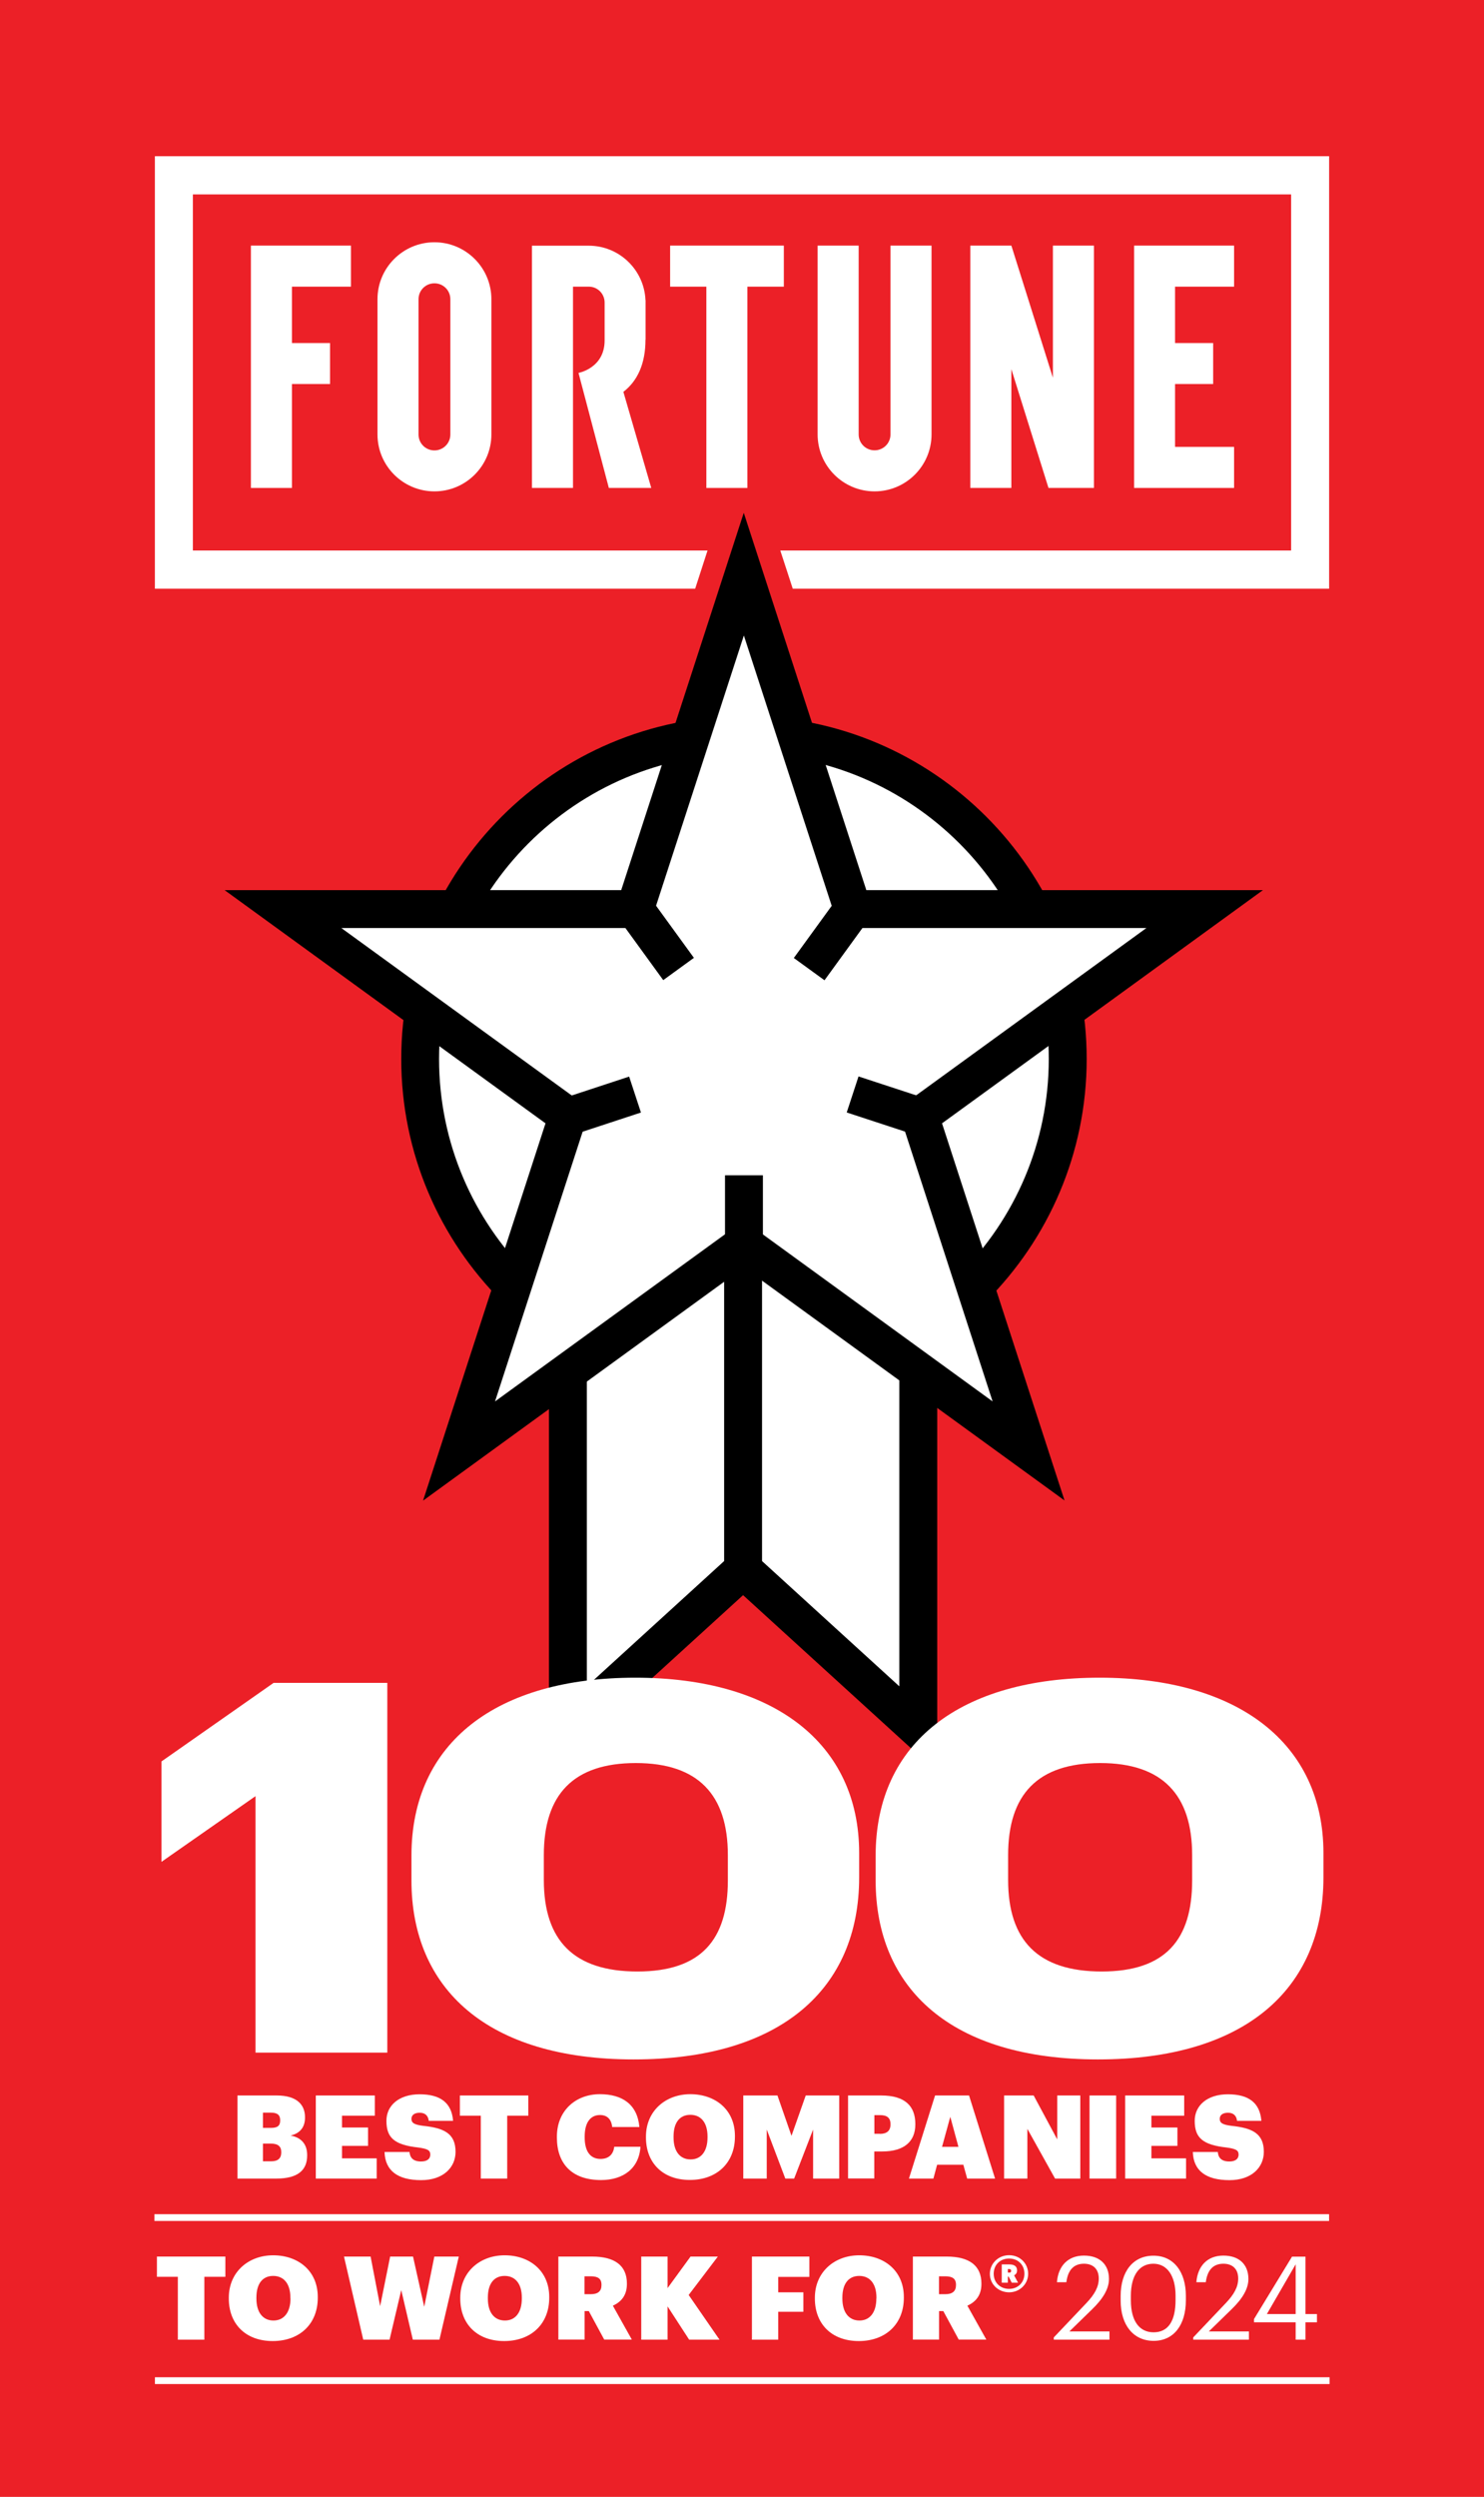 <?xml version="1.0" encoding="UTF-8"?>
<svg id="Layer_1" data-name="Layer 1" xmlns="http://www.w3.org/2000/svg" width="151.12" height="254.17" version="1.1" viewBox="0 0 151.12 254.17">
  <rect width="151.12" height="254.17" fill="#ec2027" stroke-width="0"/>
  <path d="M108.73,107.78c0-18.21-14.76-32.98-32.98-32.98s-32.97,14.76-32.97,32.98,14.76,32.98,32.97,32.98,32.98-14.76,32.98-32.98" fill="#fff" stroke-width="0"/>
  <path d="M75.76,76.74c-17.11,0-31.05,13.93-31.05,31.05s13.93,31.04,31.05,31.04,31.04-13.93,31.04-31.04-13.93-31.05-31.04-31.05M75.76,142.69c-19.25,0-34.9-15.65-34.9-34.9s15.66-34.9,34.9-34.9,34.9,15.66,34.9,34.9-15.65,34.9-34.9,34.9" fill="#000" stroke-width="0"/>
  <polygon points="93.5 176.03 75.67 159.76 57.83 176.03 57.83 113.61 93.5 113.61 93.5 176.03" fill="#fff" stroke-width="0"/>
  <path d="M59.76,115.54v56.12l15.91-14.51,15.91,14.51v-56.12h-31.82ZM95.44,180.4l-19.77-18.02-19.77,18.02v-68.72h39.54v68.72h0Z" fill="#000" stroke-width="0"/>
  <polygon points="75.75 58.44 86.83 92.54 122.68 92.54 93.68 113.61 104.76 147.71 75.75 126.63 46.75 147.71 57.83 113.61 28.82 92.54 64.68 92.54 75.75 58.44" fill="#fff" stroke-width="0"/>
  <path d="M34.76,94.47l25.33,18.4-9.68,29.79,25.34-18.41,25.33,18.41-9.67-29.79,25.33-18.4h-31.31l-9.68-29.78-9.68,29.78h-31.32ZM108.43,152.76l-32.68-23.74-32.67,23.74,12.47-38.41-32.68-23.74h40.39l12.48-38.41,12.48,38.41h40.39l-32.68,23.74,12.48,38.41h0Z" fill="#000" stroke-width="0"/>
  <rect x="73.74" y="128.74" width="3.86" height="31.02" fill="#000" stroke-width="0"/>
  <rect x="80.84" y="93.66" width="7.54" height="3.86" transform="translate(-42.45 107.89) rotate(-54.01)" fill="#000" stroke-width="0"/>
  <rect x="64.96" y="91.81" width="3.86" height="7.54" transform="translate(-43.41 57.58) rotate(-36)" fill="#000" stroke-width="0"/>
  <rect x="73.83" y="119.64" width="3.86" height="6.99" fill="#000" stroke-width="0"/>
  <rect x="88.24" y="109" width="3.86" height="7.02" transform="translate(-44.84 163.14) rotate(-71.85)" fill="#000" stroke-width="0"/>
  <rect x="57.83" y="110.59" width="7.02" height="3.85" transform="translate(-32.08 24.79) rotate(-18.2)" fill="#000" stroke-width="0"/>
  <path d="M24.17,213.31h4c2.08,0,2.89.96,2.89,2.21v.05c0,.98-.52,1.6-1.47,1.82.99.18,1.69.79,1.69,1.98v.05c0,1.5-.96,2.35-3.13,2.35h-3.97v-8.46h0ZM27.6,216.61c.66,0,.93-.22.93-.74v-.05c0-.51-.27-.76-.94-.76h-.81v1.55h.82ZM27.64,220.01c.68,0,1-.32,1-.89v-.05c0-.56-.31-.86-1.06-.86h-.8v1.8h.85Z" fill="#fff" stroke-width="0"/>
  <polygon points="32.16 213.31 38.17 213.31 38.17 215.37 34.83 215.37 34.83 216.57 37.48 216.57 37.48 218.44 34.83 218.44 34.83 219.71 38.36 219.71 38.36 221.77 32.16 221.77 32.16 213.31 32.16 213.31" fill="#fff" stroke-width="0"/>
  <path d="M39.16,219.06h2.54c.05.53.31.97,1.18.97.63,0,.94-.28.94-.7,0-.45-.3-.59-1.21-.72-2.44-.27-3.26-.98-3.26-2.72,0-1.56,1.28-2.7,3.38-2.7s3.26.85,3.41,2.7h-2.48c-.06-.52-.36-.82-.92-.82s-.84.25-.84.62c0,.4.25.59,1.18.71,2.13.22,3.31.77,3.31,2.65,0,1.57-1.23,2.88-3.5,2.88-2.39,0-3.67-.96-3.73-2.86" fill="#fff" stroke-width="0"/>
  <polygon points="48.96 215.37 46.83 215.37 46.83 213.31 53.8 213.31 53.8 215.37 51.65 215.37 51.65 221.77 48.96 221.77 48.96 215.37 48.96 215.37" fill="#fff" stroke-width="0"/>
  <path d="M56.71,217.59v-.09c0-2.61,1.88-4.32,4.38-4.32,2.28,0,3.82,1.04,4.02,3.34h-2.77c-.08-.78-.5-1.22-1.24-1.22-.97,0-1.56.76-1.56,2.19v.09c0,1.41.57,2.19,1.61,2.19.76,0,1.3-.39,1.4-1.24h2.67c-.14,2.22-1.77,3.39-4.01,3.39-3.05,0-4.5-1.74-4.5-4.33h0Z" fill="#fff" stroke-width="0"/>
  <path d="M65.78,217.59v-.09c0-2.61,1.99-4.32,4.52-4.32s4.54,1.57,4.54,4.24v.09c0,2.63-1.81,4.4-4.59,4.4s-4.47-1.76-4.47-4.33h0ZM72.05,217.58v-.09c0-1.43-.68-2.21-1.75-2.21s-1.71.77-1.71,2.21v.09c0,1.44.67,2.24,1.74,2.24s1.72-.83,1.72-2.24" fill="#fff" stroke-width="0"/>
  <polygon points="75.69 213.31 79.17 213.31 80.6 217.42 82.05 213.31 85.46 213.31 85.46 221.77 82.8 221.77 82.8 216.78 80.87 221.77 79.97 221.77 78.08 216.78 78.08 221.77 75.69 221.77 75.69 213.31" fill="#fff" stroke-width="0"/>
  <path d="M86.36,213.31h3.37c2.44,0,3.48,1.09,3.48,2.9v.05c0,1.76-1.17,2.75-3.36,2.75h-.82v2.75h-2.67v-8.46h0ZM89.6,217.22c.71,0,1.08-.32,1.08-.95v-.05c0-.65-.37-.91-1.07-.91h-.57v1.9h.56Z" fill="#fff" stroke-width="0"/>
  <path d="M95.21,213.31h3.47l2.65,8.46h-2.84l-.39-1.41h-2.67l-.38,1.41h-2.49l2.66-8.46h0ZM95.93,218.54h1.67l-.83-3.06-.84,3.06h0Z" fill="#fff" stroke-width="0"/>
  <polygon points="102.25 213.31 105.26 213.31 107.66 217.78 107.66 213.31 110.01 213.31 110.01 221.77 107.44 221.77 104.62 216.71 104.62 221.77 102.25 221.77 102.25 213.31" fill="#fff" stroke-width="0"/>
  <rect x="110.95" y="213.31" width="2.71" height="8.46" fill="#fff" stroke-width="0"/>
  <polygon points="114.58 213.31 120.59 213.31 120.59 215.37 117.25 215.37 117.25 216.57 119.9 216.57 119.9 218.44 117.25 218.44 117.25 219.71 120.78 219.71 120.78 221.77 114.58 221.77 114.58 213.31 114.58 213.31" fill="#fff" stroke-width="0"/>
  <path d="M121.47,219.06h2.54c.05.53.31.97,1.18.97.63,0,.94-.28.94-.7,0-.45-.3-.59-1.21-.72-2.44-.27-3.26-.98-3.26-2.72,0-1.56,1.28-2.7,3.38-2.7s3.26.85,3.41,2.7h-2.48c-.06-.52-.36-.82-.92-.82s-.84.25-.84.62c0,.4.25.59,1.18.71,2.13.22,3.31.77,3.31,2.65,0,1.57-1.23,2.88-3.5,2.88-2.39,0-3.67-.96-3.73-2.86h0Z" fill="#fff" stroke-width="0"/>
  <polygon points="18.12 231.77 15.98 231.77 15.98 229.71 22.95 229.71 22.95 231.77 20.81 231.77 20.81 238.17 18.11 238.17 18.11 231.77 18.12 231.77" fill="#fff" stroke-width="0"/>
  <path d="M23.3,233.99v-.09c0-2.61,1.99-4.32,4.52-4.32s4.54,1.57,4.54,4.24v.09c0,2.63-1.81,4.4-4.59,4.4s-4.47-1.76-4.47-4.33h0ZM29.57,233.98v-.09c0-1.43-.68-2.21-1.75-2.21s-1.71.77-1.71,2.21v.09c0,1.44.68,2.24,1.74,2.24s1.73-.83,1.73-2.24" fill="#fff" stroke-width="0"/>
  <polygon points="35.03 229.71 37.74 229.71 38.71 234.76 39.73 229.71 42.06 229.71 43.2 234.82 44.23 229.71 46.72 229.71 44.75 238.17 42.04 238.17 40.86 233.12 39.67 238.17 36.99 238.17 35.03 229.71 35.03 229.71" fill="#fff" stroke-width="0"/>
  <path d="M46.87,233.99v-.09c0-2.61,1.99-4.32,4.52-4.32s4.54,1.57,4.54,4.24v.09c0,2.63-1.81,4.4-4.59,4.4s-4.47-1.76-4.47-4.33h0ZM53.14,233.98v-.09c0-1.43-.68-2.21-1.75-2.21s-1.71.77-1.71,2.21v.09c0,1.44.67,2.24,1.74,2.24s1.72-.83,1.72-2.24" fill="#fff" stroke-width="0"/>
  <path d="M56.85,229.71h3.45c2.33,0,3.54.94,3.54,2.74v.05c0,1.17-.59,1.83-1.43,2.21l1.93,3.45h-2.81l-1.57-2.9h-.43v2.9h-2.67v-8.46h0ZM60.15,233.54c.75,0,1.1-.31,1.1-.92v-.05c0-.62-.37-.85-1.09-.85h-.64v1.82h.63Z" fill="#fff" stroke-width="0"/>
  <polygon points="65.3 229.71 67.98 229.71 67.98 232.92 70.32 229.71 73.1 229.71 70.13 233.62 73.27 238.17 70.18 238.17 67.98 234.78 67.98 238.17 65.3 238.17 65.3 229.71" fill="#fff" stroke-width="0"/>
  <polygon points="76.57 229.71 82.42 229.71 82.42 231.78 79.25 231.78 79.25 233.35 81.81 233.35 81.81 235.33 79.25 235.33 79.25 238.17 76.57 238.17 76.57 229.71" fill="#fff" stroke-width="0"/>
  <path d="M82.98,233.99v-.09c0-2.61,1.99-4.32,4.52-4.32s4.54,1.57,4.54,4.24v.09c0,2.63-1.81,4.4-4.59,4.4s-4.47-1.76-4.47-4.33h0ZM89.25,233.98v-.09c0-1.43-.68-2.21-1.75-2.21s-1.72.77-1.72,2.21v.09c0,1.44.68,2.24,1.74,2.24s1.72-.83,1.72-2.24h0Z" fill="#fff" stroke-width="0"/>
  <path d="M92.95,229.71h3.45c2.33,0,3.54.94,3.54,2.74v.05c0,1.17-.59,1.83-1.43,2.21l1.93,3.45h-2.81l-1.57-2.9h-.43v2.9h-2.67v-8.46h0ZM96.25,233.54c.75,0,1.1-.31,1.1-.92v-.05c0-.62-.37-.85-1.09-.85h-.64v1.82h.63Z" fill="#fff" stroke-width="0"/>
  <path d="M100.8,231.47c0-1.05.86-1.9,1.96-1.9s1.94.84,1.94,1.89-.86,1.89-1.94,1.89-1.96-.81-1.96-1.88M104.32,231.46c0-.91-.65-1.55-1.56-1.55s-1.57.64-1.57,1.55.68,1.54,1.57,1.54,1.56-.64,1.56-1.55M102.02,230.51h.77c.52,0,.78.21.78.61h0c0,.26-.12.4-.3.5l.4.75h-.64l-.32-.62h-.08v.62h-.62v-1.85h0ZM102.75,231.35c.15,0,.22-.06.22-.19h0c0-.13-.08-.18-.22-.18h-.12v.36h.12Z" fill="#fff" stroke-width="0"/>
  <path d="M107.31,237.94l3.36-3.54c.77-.82,1.22-1.58,1.22-2.45,0-.95-.55-1.51-1.51-1.51s-1.62.55-1.79,1.88h-.96c.13-1.66,1.13-2.71,2.75-2.71s2.55.92,2.55,2.38c0,1.04-.66,2.06-1.7,3.07l-2.33,2.27h4.08v.84h-5.67v-.24h0Z" fill="#fff" stroke-width="0"/>
  <path d="M114.12,234.19v-.47c0-2.49,1.26-4.1,3.34-4.1s3.3,1.67,3.3,4.08v.47c0,2.46-1.2,4.12-3.28,4.12s-3.36-1.63-3.36-4.09h0ZM119.71,234.15v-.47c0-1.97-.83-3.24-2.26-3.24s-2.29,1.18-2.29,3.26v.47c0,2.14.9,3.25,2.31,3.25,1.48,0,2.24-1.13,2.24-3.28" fill="#fff" stroke-width="0"/>
  <path d="M121.51,237.94l3.36-3.54c.77-.82,1.22-1.58,1.22-2.45,0-.95-.55-1.51-1.51-1.51s-1.62.55-1.79,1.88h-.96c.13-1.66,1.13-2.71,2.75-2.71s2.55.92,2.55,2.38c0,1.04-.66,2.06-1.7,3.07l-2.33,2.27h4.08v.84h-5.67v-.24h0Z" fill="#fff" stroke-width="0"/>
  <path d="M131.94,236.4h-4.24v-.33l3.87-6.35h1.37v5.84h1.17v.84h-1.17v1.77h-1v-1.77ZM131.94,235.56v-5.06l-2.93,5.06h2.93Z" fill="#fff" stroke-width="0"/>
  <rect x="15.82" y="225.49" width="119.43" height=".5" fill="#fff" stroke-width="0"/>
  <rect x="15.82" y="225.49" width="119.43" height=".5" fill="none" stroke="#fff" stroke-width=".19"/>
  <rect x="15.87" y="242.09" width="119.43" height=".5" fill="#fff" stroke-width="0"/>
  <rect x="15.87" y="242.09" width="119.43" height=".5" fill="none" stroke="#fff" stroke-width=".19"/>
  <path d="M112.19,200.69c-6.48,0-9.53-3.16-9.53-9.32v-2.53c0-6.16,3-9.37,9.37-9.37s9.37,3.26,9.37,9.37v2.58c0,6-2.69,9.27-9.21,9.27M111.82,209.64c14.95,0,22.95-7.16,22.95-18.53v-2.48c0-11.16-8.69-17.85-22.8-17.85s-22.8,6.58-22.8,18.11v2.53c0,11,7.69,18.22,22.64,18.22M64.91,200.69c-6.48,0-9.53-3.16-9.53-9.32v-2.53c0-6.16,3-9.37,9.37-9.37s9.37,3.26,9.37,9.37v2.58c0,6-2.69,9.27-9.21,9.27M64.54,209.64c14.95,0,22.95-7.16,22.95-18.53v-2.48c0-11.16-8.69-17.85-22.79-17.85s-22.8,6.58-22.8,18.11v2.53c0,11,7.69,18.22,22.64,18.22M26.01,208.95h13.43v-37.64h-11.58l-11.42,8v10.22l9.58-6.69v26.11Z" fill="#fff" stroke-width="0"/>
  <polygon points="107.22 25 107.22 38.45 102.99 25 98.81 25 98.81 49.67 102.99 49.67 102.99 37.58 106.77 49.67 111.4 49.67 111.4 25 107.22 25" fill="#fff" stroke-width="0"/>
  <polygon points="25.55 25 25.55 49.67 29.73 49.67 29.73 39.09 33.61 39.09 33.61 34.92 29.73 34.92 29.73 29.18 35.74 29.18 35.74 25 25.55 25" fill="#fff" stroke-width="0"/>
  <polygon points="79.82 25 68.24 25 68.24 29.18 71.93 29.18 71.93 49.67 76.11 49.67 76.11 29.18 79.82 29.18 79.82 25" fill="#fff" stroke-width="0"/>
  <polygon points="115.49 25 115.49 49.67 125.67 49.67 125.67 45.49 119.66 45.49 119.66 39.09 123.54 39.09 123.54 34.92 119.66 34.92 119.66 29.18 125.67 29.18 125.67 25 115.49 25" fill="#fff" stroke-width="0"/>
  <path d="M66.32,49.67h-4.32l-3.09-11.71s2.66-.48,2.66-3.3v-3.86c0-.9-.72-1.62-1.61-1.62h-1.61v20.49h-4.18v-24.66h5.78c3.11,0,5.65,2.46,5.78,5.54h.01v4.03h-.01c0,2.43-.8,4.19-2.25,5.31l2.84,9.78h0Z" fill="#fff" stroke-width="0"/>
  <path d="M90.68,25v19.22c0,.9-.72,1.62-1.62,1.62s-1.62-.72-1.62-1.62v-19.22h-4.18v19.22c0,3.2,2.6,5.8,5.8,5.8s5.8-2.6,5.8-5.8v-19.22h-4.18Z" fill="#fff" stroke-width="0"/>
  <path d="M38.44,30.46v13.76c0,3.2,2.6,5.8,5.8,5.8s5.8-2.6,5.8-5.8v-13.76c0-3.2-2.6-5.8-5.8-5.8s-5.8,2.6-5.8,5.8M42.62,44.22v-13.76c0-.9.72-1.62,1.62-1.62h0c.9,0,1.62.72,1.62,1.62v13.77c0,.89-.72,1.62-1.62,1.62s-1.62-.72-1.62-1.62" fill="#fff" stroke-width="0"/>
  <polygon points="135.35 59.93 135.35 15.9 15.77 15.9 15.77 59.93 70.79 59.93 72.05 56.04 19.64 56.04 19.64 19.79 131.48 19.79 131.48 56.04 79.46 56.04 80.73 59.93 135.35 59.93" fill="#fff" stroke-width="0"/>
</svg>